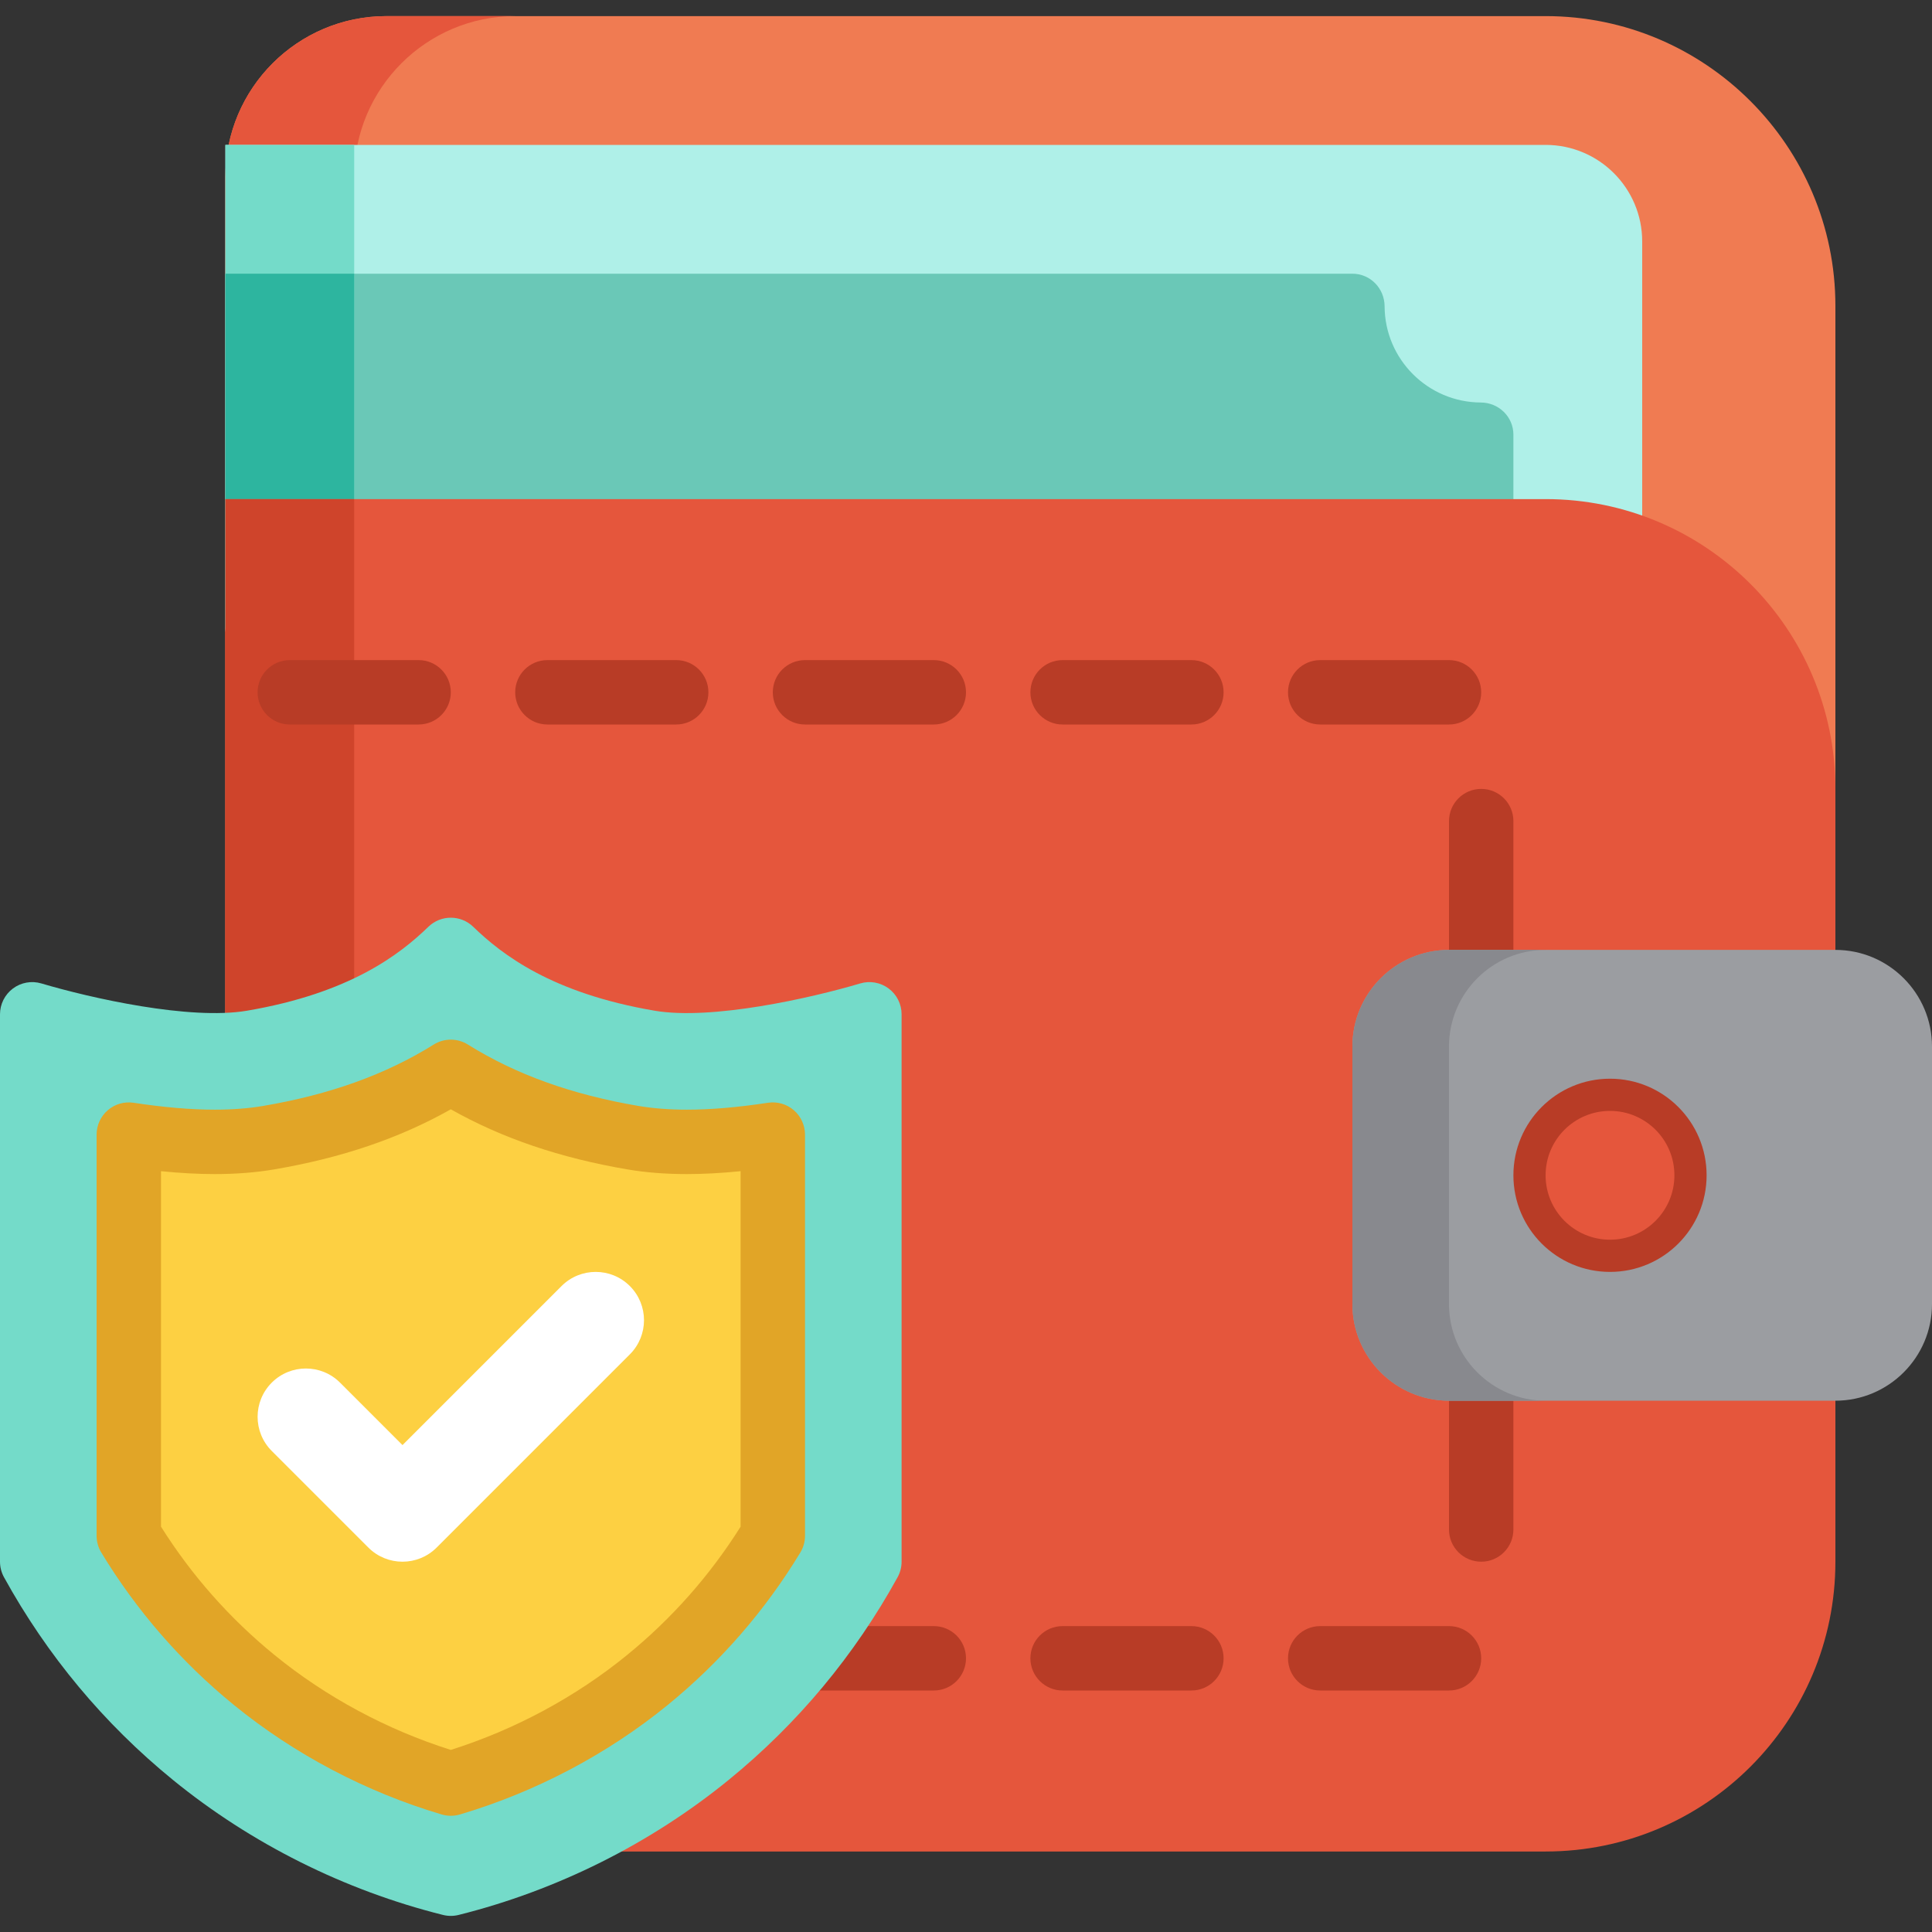 <?xml version="1.0" encoding="iso-8859-1"?>
<!-- Uploaded to: SVG Repo, www.svgrepo.com, Generator: SVG Repo Mixer Tools -->
<svg version="1.1" id="Layer_1" xmlns="http://www.w3.org/2000/svg" xmlns:xlink="http://www.w3.org/1999/xlink" 
	 viewBox="0 0 512 512" xml:space="preserve">
<rect x="0" y="0" width="512" height="512" fill="#333333" stroke="none"/>
<path style="fill:#F07B52;" d="M409.6,4.267H102.4c-23.526,0-42.667,19.14-42.667,42.667V320c0,23.526,19.14,42.667,42.667,42.667
	h307.2c42.348,0,76.8-34.452,76.8-76.8v-204.8C486.4,38.719,451.948,4.267,409.6,4.267z"/>
<path style="fill:#E5563C;" d="M93.867,320V46.933c0-23.526,19.14-42.667,42.667-42.667H102.4c-23.526,0-42.667,19.14-42.667,42.667
	V320c0,23.526,19.14,42.667,42.667,42.667h34.133C113.007,362.667,93.867,343.526,93.867,320z"/>
<path style="fill:#AFF0E8;" d="M409.6,38.4H59.733v128c0,4.713,3.821,8.533,8.533,8.533H409.6c14.139,0,25.6-11.461,25.6-25.6V64
	C435.2,49.861,423.739,38.4,409.6,38.4z"/>
<path style="fill:#6AC8B7;" d="M392.425,106.667c-14.03-0.059-25.431-11.461-25.491-25.49c-0.02-4.753-3.78-8.643-8.533-8.643
	H59.733V166.4h332.8c4.713,0,8.533-3.821,8.533-8.533V115.2C401.067,110.447,397.178,106.686,392.425,106.667z"/>
<path style="fill:#74DBC9;" d="M93.867,166.4v-128H59.733v128c0,4.713,3.821,8.533,8.533,8.533H102.4
	C97.687,174.933,93.867,171.113,93.867,166.4z"/>
<rect x="59.733" y="72.533" style="fill:#2DB59F;" width="34.133" height="93.867"/>
<path style="fill:#E5563C;" d="M409.6,132.267H59.733V448c0,23.564,19.103,42.667,42.667,42.667h307.2
	c42.415,0,76.8-34.385,76.8-76.8v-204.8C486.4,166.652,452.015,132.267,409.6,132.267z"/>
<path style="fill:#CF442B;" d="M93.867,448V132.267H59.733V448c0,23.564,19.103,42.667,42.667,42.667h34.133
	C112.97,490.667,93.867,471.564,93.867,448z"/>
<g>
	<path style="fill:#B83C26;" d="M110.933,192H76.8c-4.713,0-8.533-3.821-8.533-8.533c0-4.713,3.821-8.533,8.533-8.533h34.133
		c4.713,0,8.533,3.821,8.533,8.533C119.467,188.179,115.646,192,110.933,192z"/>
	<path style="fill:#B83C26;" d="M179.2,192h-34.133c-4.713,0-8.533-3.821-8.533-8.533c0-4.713,3.821-8.533,8.533-8.533H179.2
		c4.713,0,8.533,3.821,8.533,8.533C187.733,188.179,183.913,192,179.2,192z"/>
	<path style="fill:#B83C26;" d="M247.467,192h-34.133c-4.713,0-8.533-3.821-8.533-8.533c0-4.713,3.821-8.533,8.533-8.533h34.133
		c4.713,0,8.533,3.821,8.533,8.533C256,188.179,252.179,192,247.467,192z"/>
	<path style="fill:#B83C26;" d="M315.733,192H281.6c-4.713,0-8.533-3.821-8.533-8.533c0-4.713,3.821-8.533,8.533-8.533h34.133
		c4.713,0,8.533,3.821,8.533,8.533C324.267,188.179,320.446,192,315.733,192z"/>
	<path style="fill:#B83C26;" d="M384,192h-34.133c-4.713,0-8.533-3.821-8.533-8.533c0-4.713,3.821-8.533,8.533-8.533H384
		c4.713,0,8.533,3.821,8.533,8.533C392.533,188.179,388.713,192,384,192z"/>
	<path style="fill:#B83C26;" d="M392.533,260.267c-4.713,0-8.533-3.821-8.533-8.533V217.6c0-4.713,3.821-8.533,8.533-8.533
		s8.533,3.821,8.533,8.533v34.133C401.067,256.446,397.246,260.267,392.533,260.267z"/>
	<path style="fill:#B83C26;" d="M110.933,448H76.8c-4.713,0-8.533-3.821-8.533-8.533c0-4.713,3.821-8.533,8.533-8.533h34.133
		c4.713,0,8.533,3.821,8.533,8.533C119.467,444.179,115.646,448,110.933,448z"/>
	<path style="fill:#B83C26;" d="M179.2,448h-34.133c-4.713,0-8.533-3.821-8.533-8.533c0-4.713,3.821-8.533,8.533-8.533H179.2
		c4.713,0,8.533,3.821,8.533,8.533C187.733,444.179,183.913,448,179.2,448z"/>
	<path style="fill:#B83C26;" d="M247.467,448h-34.133c-4.713,0-8.533-3.821-8.533-8.533c0-4.713,3.821-8.533,8.533-8.533h34.133
		c4.713,0,8.533,3.821,8.533,8.533C256,444.179,252.179,448,247.467,448z"/>
	<path style="fill:#B83C26;" d="M315.733,448H281.6c-4.713,0-8.533-3.821-8.533-8.533c0-4.713,3.821-8.533,8.533-8.533h34.133
		c4.713,0,8.533,3.821,8.533,8.533C324.267,444.179,320.446,448,315.733,448z"/>
	<path style="fill:#B83C26;" d="M384,448h-34.133c-4.713,0-8.533-3.821-8.533-8.533c0-4.713,3.821-8.533,8.533-8.533H384
		c4.713,0,8.533,3.821,8.533,8.533C392.533,444.179,388.713,448,384,448z"/>
	<path style="fill:#B83C26;" d="M392.533,413.867c-4.713,0-8.533-3.821-8.533-8.533V371.2c0-4.713,3.821-8.533,8.533-8.533
		s8.533,3.821,8.533,8.533v34.133C401.067,410.046,397.246,413.867,392.533,413.867z"/>
</g>
<path style="fill:#9B9DA1;" d="M486.4,251.733H384c-14.116,0-25.6,11.485-25.6,25.6V345.6c0,14.115,11.484,25.6,25.6,25.6h102.4
	c14.116,0,25.6-11.485,25.6-25.6v-68.267C512,263.218,500.516,251.733,486.4,251.733z"/>
<path style="fill:#88898E;" d="M384,345.6v-68.267c0-14.115,11.484-25.6,25.6-25.6H384c-14.116,0-25.6,11.485-25.6,25.6V345.6
	c0,14.115,11.484,25.6,25.6,25.6h25.6C395.484,371.2,384,359.715,384,345.6z"/>
<circle style="fill:#B83C26;" cx="426.667" cy="311.467" r="25.6"/>
<circle style="fill:#E5563C;" cx="426.667" cy="311.467" r="17.067"/>
<path style="fill:#74DBC9;" d="M235.503,261.961c-2.159-1.611-4.953-2.107-7.534-1.341c-13.108,3.895-39.328,9.799-54.451,7.234
	c-27.318-4.64-40.544-14.921-48.115-22.252c-3.309-3.202-8.562-3.202-11.871,0c-7.571,7.331-20.797,17.613-48.115,22.252
	c-15.124,2.564-41.344-3.339-54.451-7.234c-2.582-0.766-5.375-0.27-7.534,1.341C1.271,263.571,0,266.107,0,268.8v145.067
	c0,1.44,0.365,2.857,1.059,4.117c11.427,20.74,26.483,38.806,44.749,53.697c20.734,16.902,45.489,29.28,71.591,35.798
	c0.678,0.17,1.373,0.254,2.067,0.254c0.694,0,1.389-0.084,2.067-0.254c26.101-6.517,50.858-18.896,71.591-35.798
	c18.267-14.891,33.322-32.956,44.749-53.697c0.694-1.262,1.059-2.678,1.059-4.117V268.8
	C238.933,266.107,237.662,263.571,235.503,261.961z"/>
<path style="fill:#E1A527;" d="M210.361,294.209c-1.888-1.622-4.388-2.341-6.848-1.963c-7.954,1.214-15.179,1.829-21.477,1.829
	c-4.655,0-8.962-0.332-12.803-0.983c-17.716-3.009-32.516-8.334-45.247-16.279c-2.765-1.727-6.272-1.727-9.037,0
	c-12.731,7.945-27.531,13.269-45.246,16.279c-3.845,0.652-8.154,0.983-12.804,0.983c-0.004,0-0.009,0-0.013,0
	c-6.289,0-13.51-0.615-21.463-1.829c-2.46-0.374-4.96,0.341-6.848,1.963c-1.887,1.621-2.973,3.985-2.973,6.473v106.326
	c0,1.561,0.428,3.091,1.237,4.425c9.357,15.428,21.182,29.022,35.146,40.404c16.01,13.052,35.049,23.085,55.059,29.013
	c0.791,0.235,1.607,0.352,2.425,0.352c0.817,0,1.633-0.117,2.425-0.352c20.01-5.929,39.05-15.962,55.059-29.012
	c13.965-11.385,25.79-24.978,35.147-40.405c0.809-1.334,1.237-2.865,1.237-4.425V300.683
	C213.333,298.195,212.247,295.83,210.361,294.209z"/>
<path style="fill:#FDD042;" d="M119.467,463.745c-16.975-5.366-33.073-14.026-46.699-25.135
	c-11.844-9.654-21.961-21.091-30.101-34.025v-94.211c5.06,0.511,9.817,0.77,14.218,0.77c5.615,0,10.883-0.412,15.67-1.223
	c17.936-3.045,33.339-8.276,46.912-15.942c13.577,7.667,28.978,12.897,46.907,15.942c4.786,0.813,10.054,1.223,15.662,1.223
	c4.406,0,9.167-0.258,14.231-0.771v94.213c-8.138,12.93-18.255,24.369-30.1,34.025C152.539,449.719,136.439,458.379,119.467,463.745
	z"/>
<path style="fill:#FFFFFF;" d="M106.667,413.867c-3.276,0-6.551-1.25-9.051-3.749l-25.6-25.6c-4.998-4.999-4.998-13.103,0-18.102
	c4.999-4.998,13.103-4.998,18.102,0l16.548,16.549l42.149-42.149c4.999-4.998,13.103-4.998,18.102,0
	c4.998,4.999,4.998,13.103,0,18.102l-51.2,51.2C113.218,412.617,109.942,413.867,106.667,413.867z"/>
</svg>